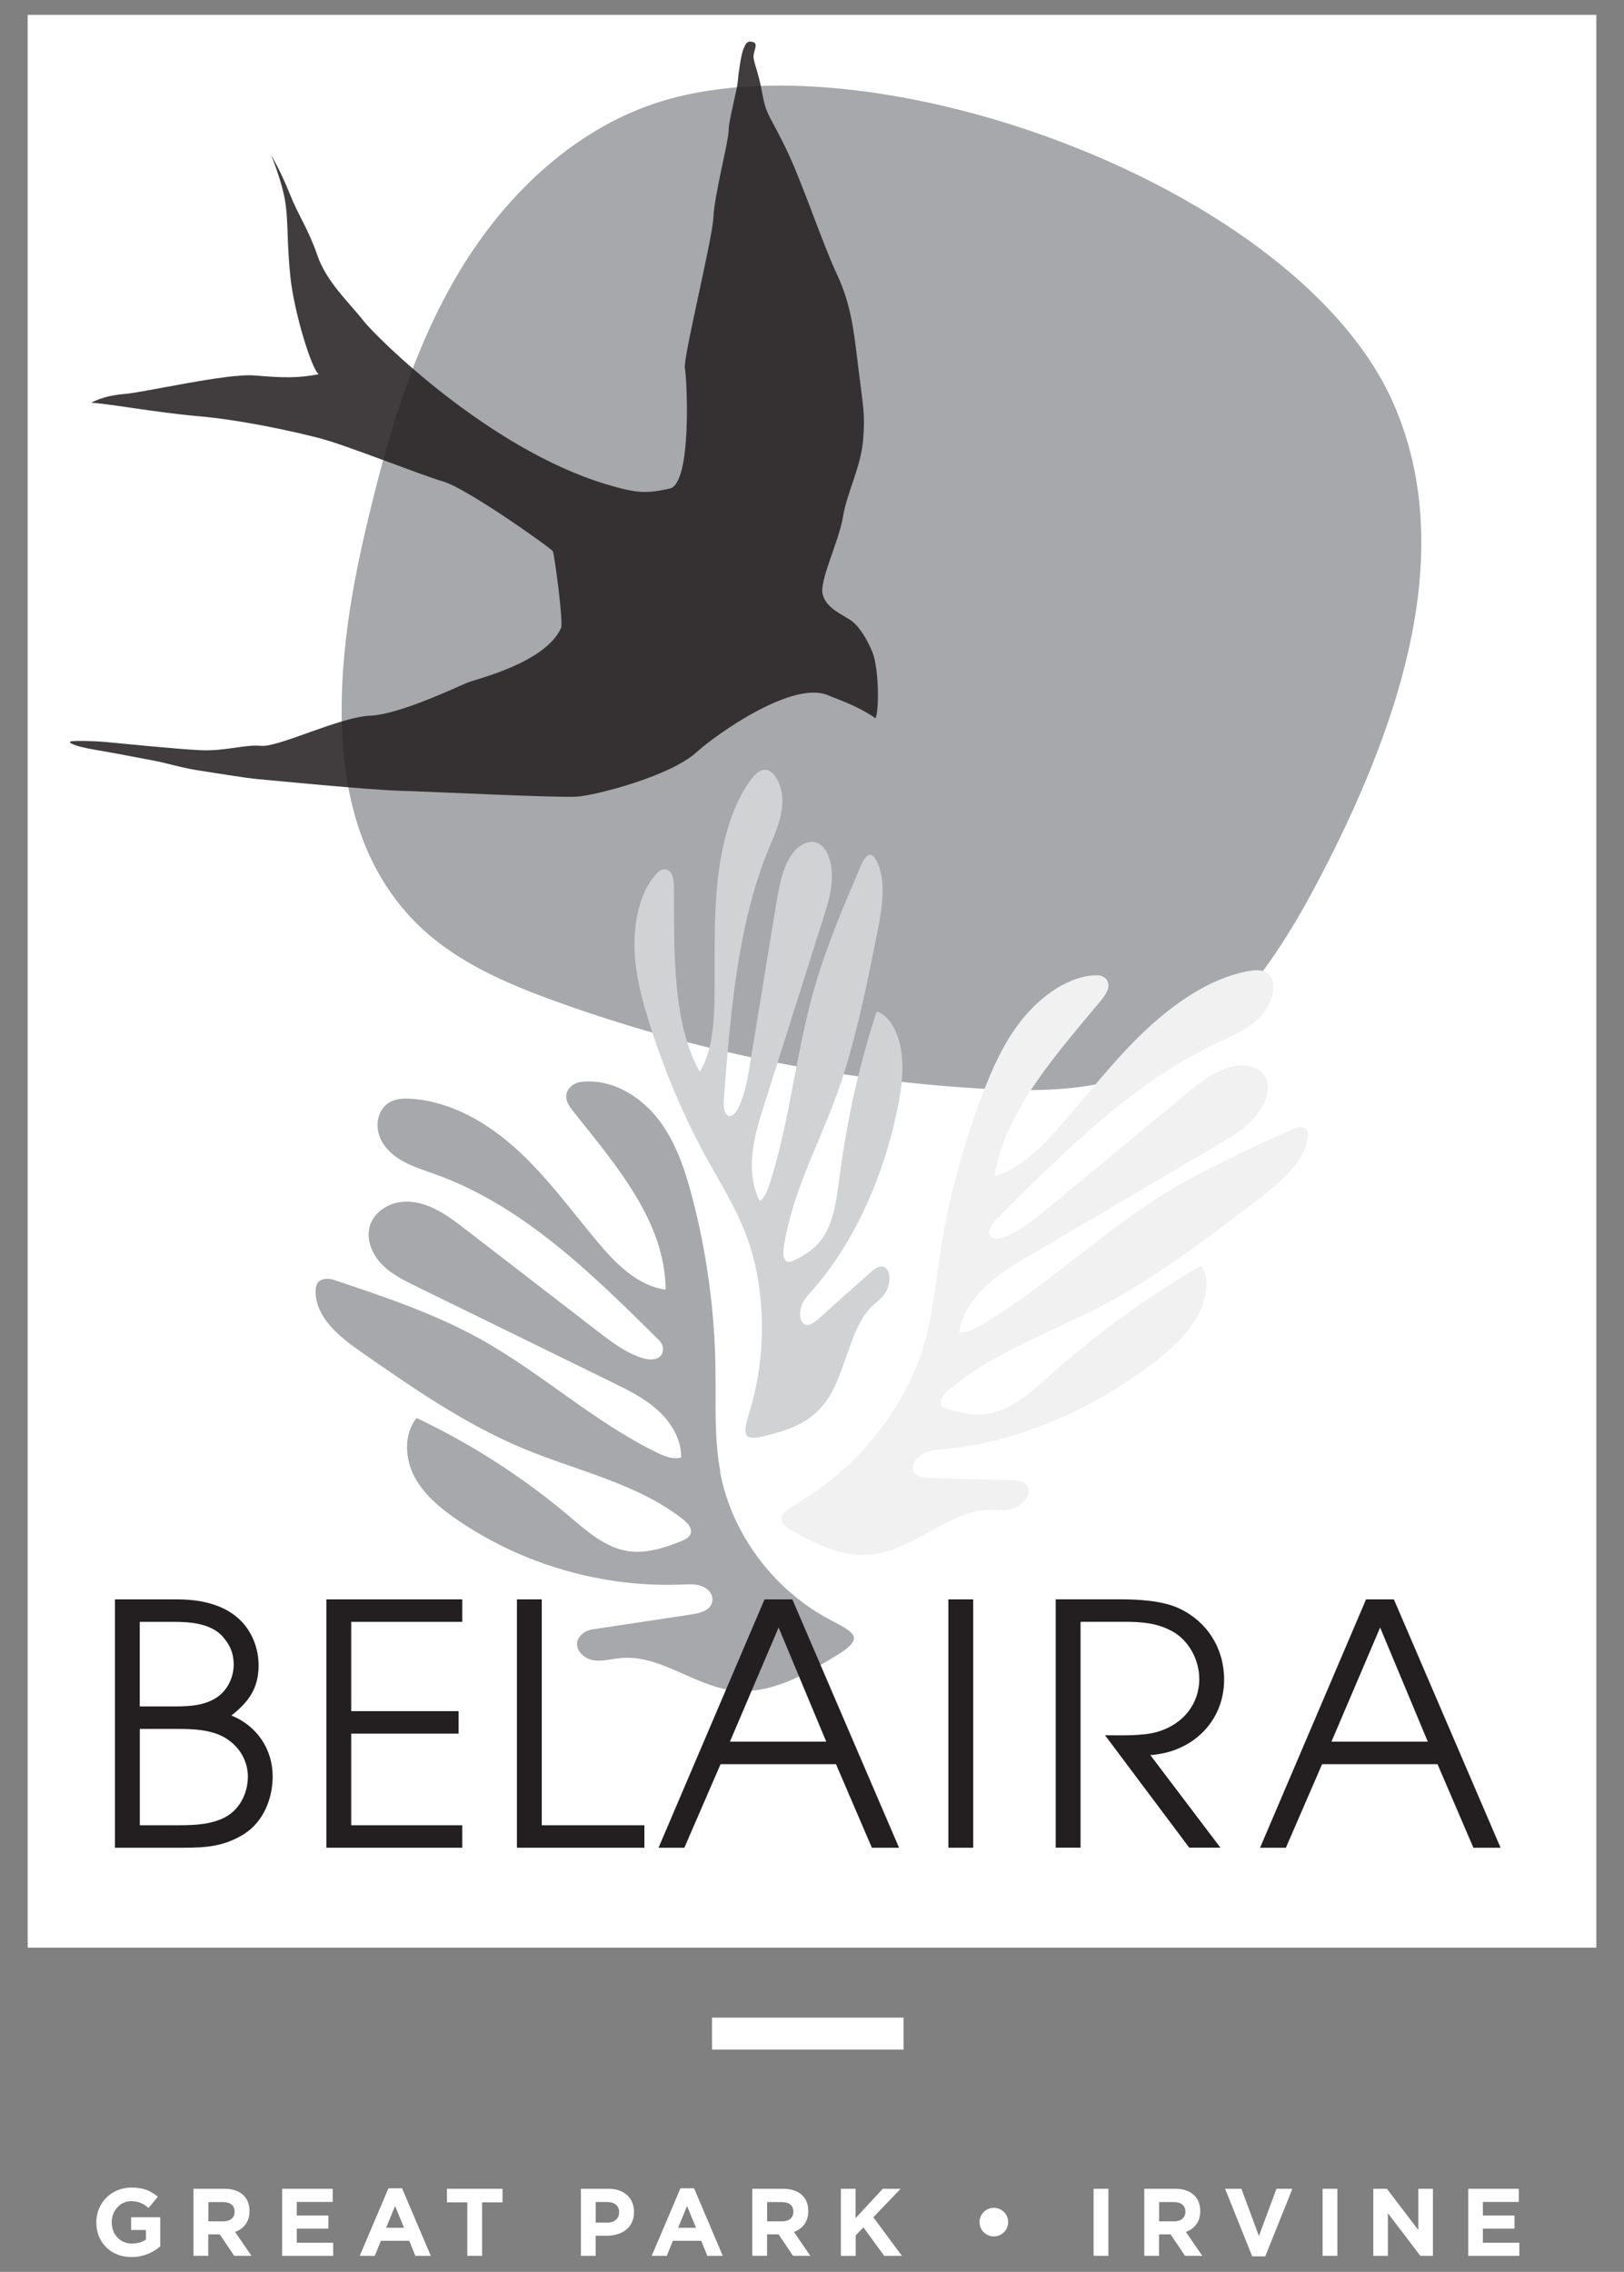 <?xml version="1.0" encoding="UTF-8"?>
<svg id="Layer_1" data-name="Layer 1" xmlns="http://www.w3.org/2000/svg" viewBox="0 0 300 419.5">
  <rect x="0" y="0" width="300" height="419.5" fill="#808080" stroke="none"/>
  <defs>
    <style>
      .cls-1 {
        fill: #fff;
      }

      .cls-2 {
        fill: #f1f1f2;
      }

      .cls-3 {
        fill: #a6a8ab;
      }

      .cls-4 {
        fill: #d0d2d3;
      }

      .cls-5, .cls-6 {
        fill: #231f20;
      }

      .cls-6 {
        opacity: .86;
      }
    </style>
  </defs>
  <g>
    <rect class="cls-1" x="5.11" y="2.74" width="289.78" height="356.9"/>
    <path class="cls-3" d="M123.06,18.44c-16.31,4.71-29.53,17.21-38.25,31.78-8.72,14.56-13.42,31.14-17.29,47.67-5.88,25.12-8.66,55.28,9.97,73.13,7.05,6.76,16.29,10.69,25.48,13.99,25.07,9.01,51.44,14.41,78.04,15.99,10,.59,20.33,.59,29.65-3.07,16.37-6.43,26.46-22.68,34.44-38.35,13.47-26.46,24.28-58.04,12.26-85.19C239.91,34.9,163.23,6.85,123.06,18.44Z"/>
    <g>
      <path class="cls-3" d="M133.09,271.87c-1.2-6.29-.83-12.75-.92-19.15-.15-10.65-1.59-21.28-4.28-31.59-1.31-5.01-2.96-10.04-6.07-14.18-3.37-4.48-8.72-7.81-14.39-7.19-1.01,.11-1.98,.63-2.5,1.51-.86,1.48,.08,2.82,.96,3.94,7.85,9.88,16.99,20.31,17.07,32.93-5.27-.75-9.32-4.91-12.72-9-4.74-5.68-9.12-11.71-14.57-16.72-5.45-5-12.2-8.99-19.58-9.53-1.98-.14-4.12,0-5.44,1.86s-1.14,4.57,.21,6.54c2.21,3.23,6.08,4.29,9.63,5.57,16.23,5.84,28.98,18.46,41.22,30.58,.57,.56,.89,1.36,.72,2.14-.34,1.59-2.27,1.63-3.66,1.21-3.1-.93-5.75-2.95-8.31-4.93-8.17-6.3-16.33-12.59-24.5-18.89-3.14-2.42-6.47-4.93-10.56-5.08-1.79-.06-3.58,.44-4.99,1.54-3.63,2.85-2.5,7.27,.02,9.92,1.78,1.87,4.15,3.05,6.47,4.18,12.03,5.89,24.07,11.78,36.1,17.67,3,1.47,6.05,2.97,8.52,5.21,2.48,2.24,4.35,5.37,4.32,8.71-1.49,.43-3.06-.21-4.46-.89-11.67-5.67-21.37-14.72-32.71-21.01-8.46-4.69-17.7-7.77-26.86-10.85-.59-.2-1.23-.3-1.85-.2-1.43,.23-1.65,1.28-1.66,2.24-.03,4.87,4.4,8.44,8.4,11.22,9.6,6.68,19.29,13.41,30.09,17.89,9.94,4.12,20.92,6.39,29.39,13.03,.85,.66,1.75,1.66,1.39,2.67-.25,.69-1,1.05-1.68,1.33-3.15,1.28-6.53,2.37-9.89,1.86-4.21-.65-7.59-3.69-10.85-6.44-8.57-7.23-18.07-13.34-28.2-18.14-2.35,2.96-2.18,7.36-.45,10.72,1.73,3.36,4.75,5.86,7.86,8.01,12.12,8.34,26.98,12.63,41.68,12.02,1.57-.07,3.23-.17,4.57,.85,.65,.49,1.07,1.28,1,2.09-.16,1.77-2.15,2.32-3.78,2.57l-18.35,2.77c-.76,.11-1.5,.42-2.05,.96-2.03,1.98,0,4.36,2.1,4.73,1.69,.3,3.4-.23,5.1-.39,7.28-.7,13.63,5.17,20.89,5.99,6.78,.77,13.18-2.91,19-6.46,5.47-3.33,3.21-4.28-1.1-6.55-3.53-1.86-6.76-4.27-9.57-7.09-5.46-5.49-9.37-12.57-10.82-20.19Z"/>
      <path class="cls-2" d="M170.37,249.36c1.87-5.92,2.37-11.83,3.26-17.73,1.49-9.82,4.14-19.77,7.86-29.56,1.81-4.76,3.93-9.58,7.25-13.74,3.62-4.55,8.9-8.24,13.93-8.25,.8,0,1.59,.38,1.92,1.1,.59,1.26-.43,2.6-1.36,3.73-8.29,9.99-17.81,20.63-19.5,32.25,4.81-1.29,8.97-5.58,12.55-9.73,4.97-5.77,9.66-11.82,15.18-17.05,5.52-5.23,12.08-9.67,18.76-11,1.3-.26,2.65-.39,3.66,.15,2.35,1.26,1.44,5.5-.9,8.02s-5.52,3.79-8.48,5.18c-14.98,7.08-27.79,19.76-40.08,32.07-.92,.92-1.95,2.18-1.62,3.17,.35,1.04,1.87,.84,3.05,.34,2.9-1.21,5.53-3.37,8.08-5.49,8.12-6.73,16.24-13.45,24.36-20.18,2.73-2.26,5.6-4.6,8.74-5.56,3.14-.95,6.59-.01,7.12,2.91,.39,2.17-.93,4.83-2.76,6.75-1.83,1.93-4.11,3.28-6.33,4.59-11.54,6.79-23.07,13.58-34.61,20.37-2.88,1.69-5.8,3.42-8.3,5.77s-4.58,5.44-4.99,8.51c1.28,.23,2.77-.54,4.11-1.33,11.18-6.54,21.02-15.98,31.99-23.06,8.03-5.18,16.53-9.02,24.98-12.83,1.15-.52,2.62-.98,3.19-.12,.24,.36,.23,.89,.16,1.39-.6,4.48-5.02,8.27-8.96,11.29-9.45,7.24-18.99,14.54-29.24,19.89-9.44,4.93-19.56,8.27-28,15.34-.84,.71-1.78,1.73-1.58,2.62,.14,.61,.76,.85,1.33,1.03,2.66,.82,5.55,1.44,8.63,.58,3.86-1.08,7.28-4.26,10.55-7.16,8.6-7.63,17.89-14.34,27.58-19.9,1.73,2.46,1.01,6.52-.97,9.81s-5,5.94-8.07,8.27c-11.92,9.06-25.78,14.7-38.88,15.82-1.12,.1-2.28,.17-3.37,.75s-2.11,1.84-1.98,2.92c.15,1.32,1.72,1.57,3.05,1.6,5.01,.14,10.02,.28,15.03,.42,1.42,.04,3.09,.28,3.3,1.68,.22,1.46-1.46,3.12-3.01,3.59-1.55,.47-3.02,.18-4.52,.22-6.43,.19-12.87,6.31-19.48,7.89-6.17,1.48-11.44-1.18-16.21-3.78-4.48-2.44-2.33-3.57,1.82-6.15,3.4-2.11,6.6-4.7,9.48-7.62,5.59-5.67,10-12.63,12.27-19.81Z"/>
      <path class="cls-4" d="M137.85,228.1c-1.95-5.21-4.75-9.59-7.29-14.2-4.24-7.68-7.82-16.13-10.65-25.12-1.37-4.36-2.58-8.96-2.7-13.8-.13-5.37,1.28-11.14,4.52-14.08,.35-.32,1.04-.48,1.48-.31,1.19,.45,1.27,2.06,1.28,3.46,.07,11.82-.29,24.82,4.77,33.86,2.34-3.74,2.68-9.17,2.74-14.16,.08-6.93-.17-13.9,.53-20.78,.71-6.88,2.48-13.84,5.96-18.71,.68-.95,1.46-1.84,2.37-2.06,2.13-.52,3.81,2.96,3.66,6.09-.15,3.13-1.46,5.88-2.58,8.6-5.66,13.76-7,30.12-8.21,45.91-.09,1.18-.07,2.66,.66,3.15,.76,.51,1.62-.53,2.1-1.57,1.18-2.56,1.69-5.6,2.17-8.58,1.55-9.46,3.09-18.92,4.64-28.38,.52-3.18,1.09-6.5,2.55-9.02,1.46-2.52,4.12-3.91,5.99-2.2,1.39,1.27,1.96,3.89,1.83,6.31s-.85,4.7-1.55,6.92c-3.65,11.52-7.3,23.05-10.95,34.57-.91,2.87-1.83,5.8-2.16,8.9s0,6.48,1.36,8.84c.92-.6,1.45-2.01,1.88-3.35,3.56-11.14,4.75-23.5,7.9-34.89,2.3-8.34,5.61-16.03,8.89-23.66,.45-1.04,1.13-2.23,1.93-1.97,.34,.11,.61,.48,.83,.86,1.99,3.46,1.21,8.7,.33,13.12-2.11,10.6-4.24,21.3-7.85,31.07-3.32,8.99-7.9,17.29-9.46,27.18-.16,.99-.21,2.25,.39,2.75,.41,.34,.92,.14,1.38-.08,2.1-1,4.24-2.29,5.71-4.7,1.85-3.03,2.32-7.25,2.84-11.2,1.37-10.37,3.66-20.51,6.8-30.09,2.38,.68,4.07,3.92,4.56,7.37,.49,3.45,0,7.07-.7,10.49-2.7,13.32-8.41,25.43-16.03,33.94-.65,.73-1.34,1.46-1.72,2.52-.38,1.05-.35,2.52,.29,3.19,.79,.83,1.9,.07,2.76-.69,3.21-2.87,6.43-5.73,9.64-8.6,.91-.81,2.09-1.63,2.95-.79,.91,.88,.73,3.02,0,4.27-.72,1.24-1.79,1.91-2.72,2.83-3.93,3.93-4.74,11.98-8.05,16.98-3.09,4.67-7.79,5.95-12.14,6.97-4.09,.96-3.34-1.1-2.1-5.33,1.02-3.47,1.66-7.16,1.93-10.88,.52-7.23-.39-14.66-2.75-20.98Z"/>
    </g>
    <g>
      <path class="cls-5" d="M45.1,338.64c-3.66,2.29-7,2.54-11.22,2.54h-12.64v-45.86h11.53c5.83,0,11.65,1.74,14.07,7.5,.62,1.49,.93,3.1,.93,4.71,0,4.21-1.86,6.76-5.02,9.23,4.71,1.92,7.62,6.2,7.62,11.28,0,4.09-1.74,8.37-5.27,10.6Zm-3.84-36.32c-2.23-2.6-6.14-2.85-9.3-2.85h-6.14v15.62h5.76c2.66,0,5.45,0,7.87-1.3,2.36-1.24,3.72-3.84,3.72-6.44,0-1.98-.62-3.53-1.92-5.02Zm-.87,17.97c-2.79-1.12-5.95-1.05-8.92-1.05h-5.64v17.79h6.45c2.91,0,5.95,0,8.68-1.18,3.1-1.3,4.83-4.52,4.83-7.81,0-3.47-2.23-6.45-5.39-7.75Z"/>
      <path class="cls-5" d="M60.29,341.18v-45.86h25.1v4.15h-20.51v16.49h19.83v4.15h-19.83v16.92h20.51v4.15h-25.1Z"/>
      <path class="cls-5" d="M95.49,341.18v-45.86h4.59v41.71h18.96v4.15h-23.55Z"/>
      <path class="cls-5" d="M161.06,341.18l-6.63-15.43h-21.32l-6.69,15.43h-4.77l19.58-45.86h5.14l19.71,45.86h-5.02Zm-17.23-40.66l-8.99,21.07h17.79l-8.8-21.07Z"/>
      <path class="cls-5" d="M175.19,341.18v-45.86h4.59v45.86h-4.59Z"/>
      <path class="cls-5" d="M212.5,324.07l12.95,17.1h-5.76l-15.56-20.76c2.85,0,7.07,.19,9.85-.68,4.46-1.36,7.56-4.96,7.56-9.73,0-3.47-1.92-7.13-5.02-8.8-2.85-1.55-5.7-1.74-8.92-1.74h-7.99v41.71h-4.59v-45.86h11.65c3.47,0,8.06,.19,11.28,1.74,5.14,2.48,8.18,7.37,8.18,13.08,0,7.81-5.95,13.45-13.63,13.94Z"/>
      <path class="cls-5" d="M272.18,341.18l-6.63-15.43h-21.32l-6.69,15.43h-4.77l19.58-45.86h5.14l19.71,45.86h-5.02Zm-17.23-40.66l-8.99,21.07h17.79l-8.8-21.07Z"/>
    </g>
    <g>
      <path class="cls-1" d="M17.79,410.38v-.04c0-3.52,2.74-6.41,6.5-6.41,2.23,0,3.58,.6,4.87,1.7l-1.72,2.07c-.96-.8-1.81-1.26-3.24-1.26-1.98,0-3.56,1.75-3.56,3.86v.04c0,2.27,1.56,3.93,3.75,3.93,.99,0,1.88-.25,2.57-.74v-1.77h-2.74v-2.35h5.38v5.38c-1.27,1.08-3.03,1.97-5.29,1.97-3.86,0-6.51-2.71-6.51-6.37Z"/>
      <path class="cls-1" d="M35.76,404.15h5.66c1.58,0,2.8,.44,3.61,1.26,.69,.69,1.06,1.66,1.06,2.83v.04c0,2-1.08,3.26-2.66,3.84l3.03,4.42h-3.19l-2.66-3.96h-2.14v3.96h-2.73v-12.39Zm5.49,6.02c1.33,0,2.09-.71,2.09-1.75v-.04c0-1.17-.81-1.77-2.14-1.77h-2.71v3.56h2.76Z"/>
      <path class="cls-1" d="M52.11,404.15h9.35v2.43h-6.64v2.51h5.84v2.42h-5.84v2.6h6.73v2.43h-9.43v-12.39Z"/>
      <path class="cls-1" d="M71.76,404.06h2.51l5.31,12.48h-2.85l-1.13-2.78h-5.24l-1.13,2.78h-2.78l5.31-12.48Zm2.87,7.29l-1.65-4.02-1.65,4.02h3.29Z"/>
      <path class="cls-1" d="M86.33,406.66h-3.77v-2.51h10.27v2.51h-3.77v9.88h-2.73v-9.88Z"/>
      <path class="cls-1" d="M107.32,404.15h5.06c2.96,0,4.74,1.75,4.74,4.28v.04c0,2.87-2.23,4.35-5.01,4.35h-2.07v3.72h-2.73v-12.39Zm4.89,6.25c1.36,0,2.16-.81,2.16-1.88v-.04c0-1.22-.85-1.88-2.21-1.88h-2.11v3.79h2.16Z"/>
      <path class="cls-1" d="M125.7,404.06h2.51l5.31,12.48h-2.85l-1.13-2.78h-5.24l-1.13,2.78h-2.78l5.31-12.48Zm2.87,7.29l-1.65-4.02-1.65,4.02h3.29Z"/>
      <path class="cls-1" d="M138.98,404.15h5.66c1.57,0,2.8,.44,3.61,1.26,.69,.69,1.06,1.66,1.06,2.83v.04c0,2-1.08,3.26-2.65,3.84l3.03,4.42h-3.19l-2.66-3.96h-2.14v3.96h-2.73v-12.39Zm5.49,6.02c1.33,0,2.09-.71,2.09-1.75v-.04c0-1.17-.81-1.77-2.14-1.77h-2.71v3.56h2.76Z"/>
      <path class="cls-1" d="M155.32,404.15h2.73v5.42l5.03-5.42h3.29l-5.04,5.26,5.28,7.13h-3.27l-3.84-5.27-1.43,1.49v3.79h-2.73v-12.39Z"/>
      <path class="cls-1" d="M180.95,410.33v-.04c0-1.45,1.19-2.62,2.64-2.62s2.64,1.17,2.64,2.62v.04c0,1.45-1.19,2.62-2.64,2.62s-2.64-1.17-2.64-2.62Z"/>
      <path class="cls-1" d="M202.02,404.15h2.73v12.39h-2.73v-12.39Z"/>
      <path class="cls-1" d="M211.39,404.15h5.66c1.57,0,2.8,.44,3.61,1.26,.69,.69,1.06,1.66,1.06,2.83v.04c0,2-1.08,3.26-2.65,3.84l3.03,4.42h-3.19l-2.66-3.96h-2.14v3.96h-2.73v-12.39Zm5.49,6.02c1.33,0,2.09-.71,2.09-1.75v-.04c0-1.17-.81-1.77-2.14-1.77h-2.71v3.56h2.76Z"/>
      <path class="cls-1" d="M226.31,404.15h3.01l3.24,8.73,3.24-8.73h2.94l-5.01,12.48h-2.41l-5.01-12.48Z"/>
      <path class="cls-1" d="M244.32,404.15h2.73v12.39h-2.73v-12.39Z"/>
      <path class="cls-1" d="M253.69,404.15h2.51l5.81,7.63v-7.63h2.69v12.39h-2.32l-6-7.88v7.88h-2.69v-12.39Z"/>
      <path class="cls-1" d="M271.22,404.15h9.35v2.43h-6.64v2.51h5.84v2.42h-5.84v2.6h6.73v2.43h-9.43v-12.39Z"/>
    </g>
    <rect class="cls-1" x="131.53" y="372.55" width="35.39" height="5.9"/>
  </g>
  <path class="cls-6" d="M161.77,132.59c.73-2.21,.46-9.45-.56-12.04s-2.59-5.04-4.11-6.06-4.45-2.17-5.12-4.72,2.98-9.72,3.73-14.29,3.29-9.16,3.72-14.12c.43-4.95,0-6.24-.83-13.09-.83-6.85-1.29-11.88-4-17.64s-6.27-16.63-9.29-22.95c-3.02-6.32-3.74-6.25-4.46-10.28-.76-4.25-1.75-6.08-1.65-7.14s.91-2.24-.14-2.51-1.27,.25-1.72,1.28-.93,4.55-1.07,6.15-1.69,7.16-1.67,8.95-2.64,11.89-2.81,15.98c-.18,4.08-5.65,26.07-5.27,27.89s1.36,21.33-2.82,22.22c-4.18,.89-5.78,1-11.87-.85-21.76-6.62-42.39-27.21-44.63-30.07-2.74-3.5-6.86-7.19-8.57-12.15s-3.47-7.25-5.08-11.31-3.47-7.25-3.47-7.25c0,0,2.06,4.99,2.63,8.78s.26,7.33,.94,13.81c.69,6.48,3.88,16.92,5.22,17.92-3.81,.74-6.65,.67-11.79,.23-5.13-.44-20.05,3.07-24.18,3.43-4.13,.35-6.02,1.62-6.02,1.62,2.49,.04,11.97,1.79,19.75,2.47,7.79,.67,17.45,2.76,22.51,4.09,5.05,1.33,18.45,6.72,22.79,7.99,4.35,1.27,19.88,12.29,20.19,12.85s1.98,13.19,1.53,14.17c-2.92,6.43-15.43,9.36-17.28,10.09s-12.45,5.87-18,6.11c-5.55,.23-16.91,5.84-20.09,5.57-3.18-.28-6.68,1.02-11.3,.8-4.62-.22-14.69-1.27-17.34-1.5s-5.5-.25-6.4-.15,.02,.85,4.41,1.59c4.39,.74,8.99,1.67,10.92,2.02s5.19,1.34,8,1.76c2.82,.42,8.75,1.43,11.22,1.64s20.06,1.96,26.29,2.14c6.34,.19,29.12,1.32,32.53,1.08,3.41-.24,17.09-3.74,21.96-8.12,4.06-3.66,18.01-13.41,24.45-10.58,1.7,.75,5.19,1.79,8.72,4.23Z"/>
</svg>